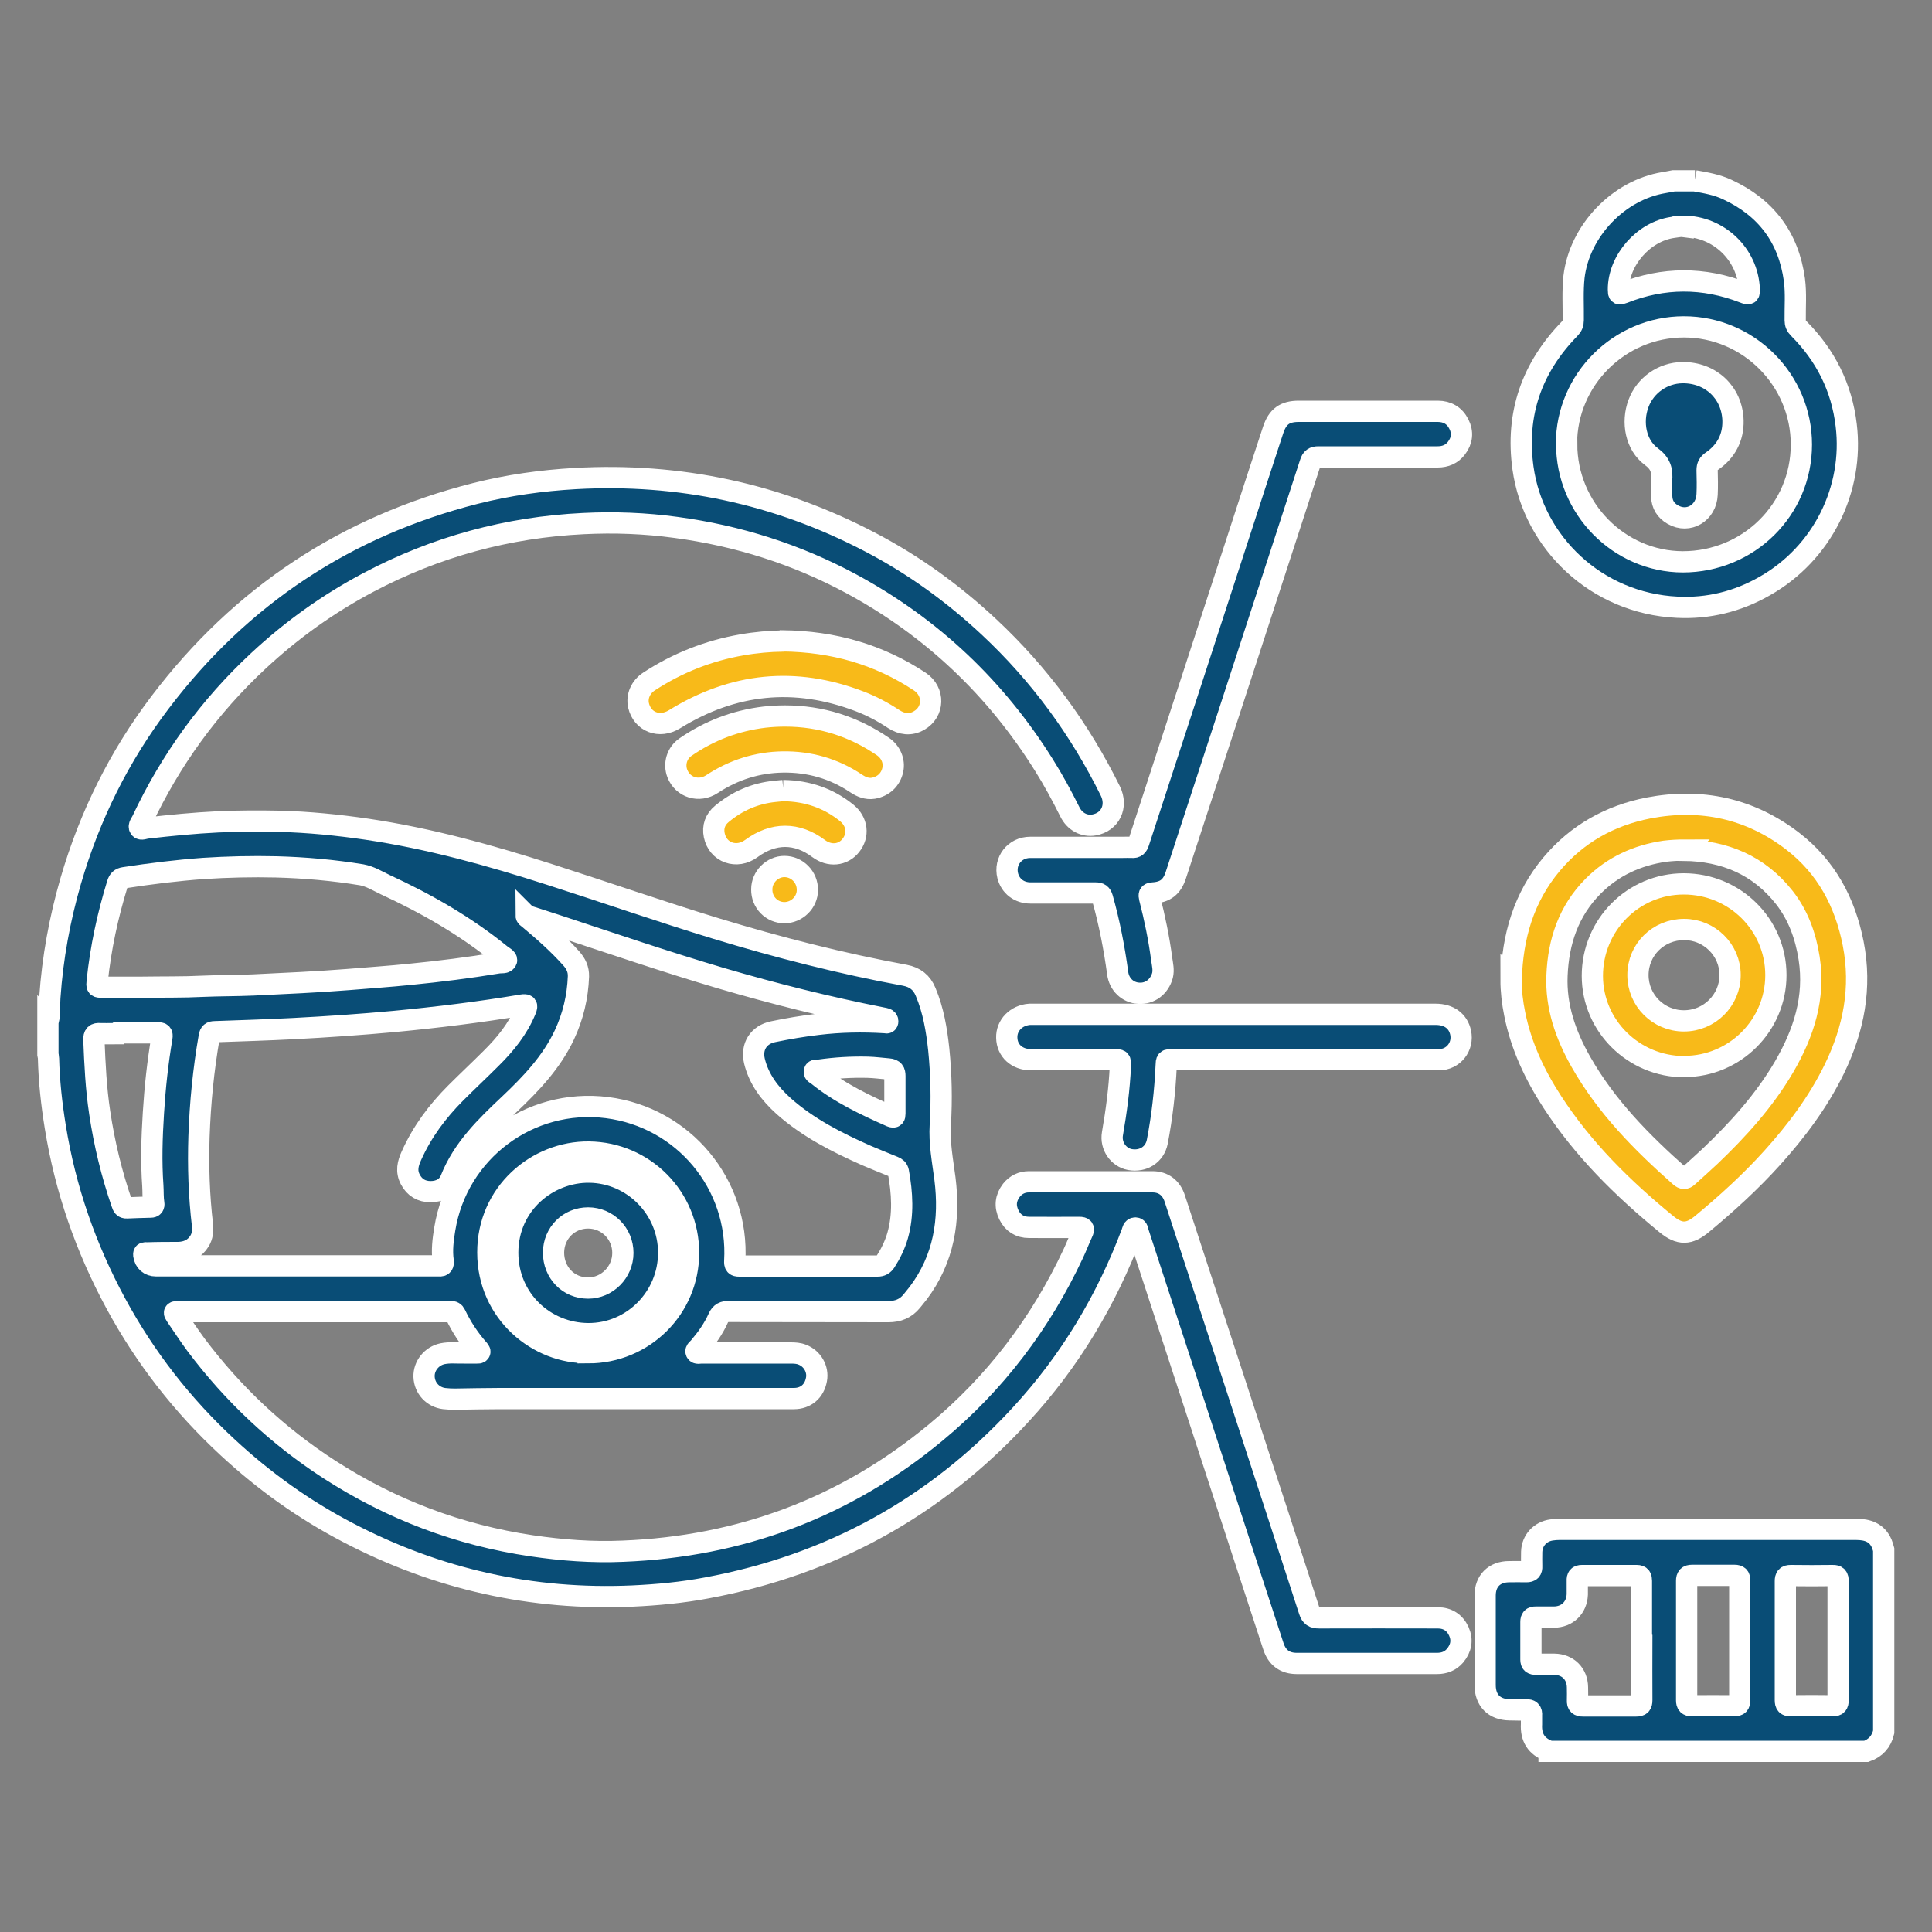 <?xml version="1.0" encoding="UTF-8"?>
<svg id="Layer_1" data-name="Layer 1" xmlns="http://www.w3.org/2000/svg" version="1.1" viewBox="0 0 100 100">
  <rect x="0" y="0" width="100" height="100" fill="#808080" stroke="none"/>
  <defs>
    <style>
      .cls-1 {
        fill: #094d76;
      }

      .cls-1, .cls-2 {
        stroke: #fff;
        stroke-miterlimit: 10;
        stroke-width: 1.1px;
      }

      .cls-2 {
        fill: #f8ba19;
      }
    </style>
  </defs>
  <path class="cls-1" d="M2.5,52.85c.09-.4.05-.81.08-1.22.14-2.05.51-4.06,1.08-6.03.98-3.37,2.51-6.46,4.63-9.25,4.17-5.5,9.62-9.11,16.32-10.81,1.7-.43,3.42-.67,5.17-.77,5.37-.3,10.45.78,15.22,3.27,2.27,1.18,4.33,2.67,6.2,4.42,2.61,2.44,4.69,5.28,6.27,8.48.39.79,0,1.61-.84,1.76-.51.09-1.01-.17-1.26-.69-.41-.82-.84-1.62-1.33-2.4-2.5-4-5.81-7.14-9.97-9.39-2.84-1.53-5.87-2.49-9.07-2.92-1.6-.22-3.2-.28-4.8-.2-3.93.19-7.64,1.2-11.12,3.04-2.08,1.1-3.97,2.45-5.7,4.06-2.55,2.37-4.55,5.13-6.03,8.28-.06.12-.19.27-.12.38.07.11.25.01.38,0,1.22-.14,2.44-.26,3.67-.32,1.06-.05,2.13-.05,3.19-.03,1.51.04,3.02.19,4.52.41,3.24.48,6.37,1.35,9.48,2.35,2.87.92,5.71,1.91,8.59,2.79,3.22.98,6.47,1.81,9.78,2.42.52.1.87.37,1.07.86.4.95.57,1.96.68,2.98.13,1.29.16,2.59.08,3.89-.06.96.12,1.87.24,2.79.27,2.15-.05,4.16-1.39,5.94-.11.14-.22.27-.33.41-.31.38-.71.54-1.2.54-2.75-.01-5.49,0-8.24-.01-.28,0-.45.07-.57.34-.25.56-.6,1.05-1,1.52-.06.07-.19.15-.15.24.04.1.18.05.27.05,1.54,0,3.08,0,4.62,0,.21,0,.42.01.61.09.52.2.83.75.73,1.28-.11.61-.55.99-1.17.99-5.08,0-10.15,0-15.23,0-.77,0-1.55.02-2.32.03-.18,0-.37-.01-.55-.03-.58-.07-1.02-.54-1.04-1.13-.02-.56.39-1.07.95-1.19.38-.08.76-.03,1.14-.04.22,0,.43,0,.65,0,.05,0,.11.01.14-.04.03-.05-.02-.09-.05-.13-.49-.55-.89-1.16-1.21-1.83-.05-.11-.13-.15-.24-.14-.06,0-.12,0-.17,0-4.61,0-9.22,0-13.83,0-.05,0-.1,0-.15,0-.18,0-.18.06-.09.19.35.51.68,1.02,1.05,1.52,1.92,2.56,4.22,4.72,6.91,6.46,3.21,2.07,6.69,3.39,10.47,3.95,1.57.23,3.14.35,4.72.28,6.08-.24,11.49-2.25,16.19-6.14,3.07-2.54,5.43-5.65,7.12-9.26.17-.36.31-.73.48-1.1.09-.19.06-.26-.17-.26-.87,0-1.73.01-2.6,0-.47,0-.83-.22-1.04-.65-.22-.45-.17-.88.13-1.27.23-.29.54-.44.91-.44,2.13,0,4.26,0,6.39,0,.57,0,.98.31,1.16.88.58,1.76,1.15,3.53,1.73,5.29.75,2.28,1.49,4.57,2.24,6.86,1,3.06,2,6.12,2.99,9.18.09.28.22.36.51.36,2.05-.01,4.09,0,6.14,0,.5,0,.88.24,1.09.7.2.45.12.88-.2,1.26-.24.28-.56.4-.93.4-2.42,0-4.84,0-7.26,0-.61,0-1.02-.3-1.21-.89-.53-1.62-1.06-3.24-1.59-4.86-.74-2.26-1.47-4.52-2.21-6.78-1.06-3.26-2.13-6.51-3.19-9.77-.03-.09-.02-.23-.15-.24-.14,0-.15.14-.18.23-1.32,3.51-3.21,6.66-5.75,9.42-4.42,4.81-9.85,7.79-16.26,8.98-1.27.24-2.55.36-3.84.42-5.2.23-10.11-.87-14.72-3.28-2.27-1.18-4.34-2.66-6.22-4.4-2.35-2.17-4.29-4.66-5.81-7.47-1.55-2.87-2.61-5.91-3.13-9.14-.19-1.17-.32-2.35-.35-3.55,0-.07-.02-.13-.03-.19,0-.58,0-1.16,0-1.75ZM27.23,47.36c0,.11.07.13.12.17.78.65,1.54,1.32,2.22,2.08.24.27.38.56.37.93-.04,1.06-.28,2.07-.73,3.03-.67,1.42-1.73,2.53-2.85,3.59-1.21,1.14-2.4,2.29-3.03,3.88-.17.43-.57.64-1.04.64-.47,0-.83-.21-1.05-.63-.23-.43-.13-.83.06-1.24.55-1.23,1.34-2.29,2.29-3.24.6-.6,1.22-1.18,1.82-1.78.75-.74,1.4-1.54,1.8-2.52.1-.24.05-.29-.19-.25-2.2.37-4.41.64-6.62.85-1.74.16-3.48.28-5.22.37-1.35.07-2.71.11-4.06.16-.18,0-.26.06-.29.25-.3,1.71-.47,3.44-.53,5.18-.05,1.53,0,3.06.18,4.58.03.29,0,.57-.15.82-.25.41-.64.59-1.11.6-.54,0-1.08,0-1.62.02-.07,0-.18-.04-.16.11.05.35.29.56.64.56,4.83,0,9.65,0,14.48,0,.06,0,.12,0,.17,0,.18.02.23-.08.21-.24-.08-.56-.01-1.11.08-1.66.65-4.02,4.37-6.8,8.4-6.29,3.95.5,6.84,3.96,6.61,7.94-.01.2.03.26.23.26,2.39,0,4.78,0,7.16,0,.19,0,.31-.07.41-.22.27-.42.49-.87.63-1.35.31-1.1.24-2.21.04-3.31-.03-.14-.11-.21-.24-.26-.47-.19-.94-.38-1.41-.58-1.53-.68-3.02-1.43-4.29-2.56-.71-.64-1.28-1.38-1.51-2.33-.18-.75.22-1.37.97-1.52.77-.16,1.54-.29,2.31-.38,1.15-.14,2.3-.16,3.46-.09.06,0,.14.05.16-.05.01-.07-.03-.13-.1-.15-.07-.02-.14-.04-.22-.05-2.79-.55-5.55-1.24-8.28-2.04-2.88-.85-5.72-1.82-8.57-2.76-.5-.17-1.01-.32-1.52-.49ZM7.19,51.1c1.34-.02,2.3,0,3.27-.05.89-.04,1.78-.03,2.67-.07,1.63-.08,3.27-.15,4.9-.28,1.07-.09,2.14-.16,3.2-.27,1.52-.15,3.04-.34,4.55-.59.16-.03.39.03.44-.13.03-.1-.2-.21-.32-.31-1.82-1.48-3.84-2.63-5.96-3.61-.4-.19-.78-.43-1.22-.51-1.46-.24-2.94-.37-4.42-.41-1.26-.03-2.51,0-3.76.08-1.38.1-2.75.27-4.11.48-.2.03-.29.12-.35.31-.51,1.65-.87,3.33-1.05,5.05-.03.29-.03.3.26.31.76,0,1.51,0,1.9,0ZM30.44,70.02c2.88,0,5.2-2.3,5.2-5.17,0-2.88-2.3-5.19-5.16-5.22-2.69-.03-5.24,2.12-5.23,5.2,0,3.13,2.61,5.24,5.19,5.18ZM5.86,53.46s0,.02,0,.04c-.22,0-.45.01-.67,0-.25-.02-.34.06-.33.32.05,1.26.11,2.52.3,3.77.24,1.61.62,3.18,1.15,4.71.04.13.09.23.25.22.41-.02.83-.03,1.24-.04.13,0,.18-.07.16-.19-.05-.31-.03-.61-.05-.92-.09-1.25-.05-2.51.03-3.76.08-1.31.22-2.61.44-3.91.03-.19-.02-.25-.21-.24-.77,0-1.54,0-2.32,0ZM46.32,56.65s0,0,0,0c0-.32,0-.63,0-.95,0-.23-.06-.35-.32-.37-.36-.03-.72-.08-1.09-.09-.84-.02-1.68.03-2.51.15-.09.01-.22-.03-.25.06-.03.11.11.15.18.21,1.14.92,2.46,1.54,3.79,2.13.17.07.2,0,.2-.15,0-.33,0-.66,0-1Z"/>
  <path class="cls-1" d="M80.18,90.64c-.66-.24-.95-.71-.91-1.4,0-.15,0-.3,0-.45.02-.21-.06-.3-.28-.29-.28.02-.57,0-.85,0-.8-.01-1.27-.49-1.27-1.28,0-1.55,0-3.09,0-4.64,0-.75.48-1.23,1.24-1.23.3,0,.6-.01.9,0,.21,0,.28-.08.27-.28-.01-.25,0-.5,0-.75.02-.59.44-1.05,1.03-1.13.13-.02.26-.03.4-.03,5.12,0,10.25,0,15.37,0,.58,0,1.07.16,1.32.74.04.1.07.2.1.31v9.44c-.12.5-.42.83-.9,1h-16.42ZM84.96,84.95c0-1.04,0-2.08,0-3.12,0-.17-.03-.28-.24-.28-.95,0-1.9,0-2.84,0-.19,0-.25.08-.24.26,0,.24,0,.48,0,.72-.03.69-.52,1.16-1.2,1.17-.32,0-.63,0-.95,0-.18,0-.25.06-.25.25,0,.65,0,1.3,0,1.95,0,.19.08.24.26.24.32,0,.63,0,.95,0,.7.01,1.19.49,1.2,1.2,0,.22.01.45,0,.67-.01.22.07.29.29.29.91,0,1.83,0,2.74,0,.23,0,.3-.07.3-.3-.01-1.01,0-2.03,0-3.04ZM90.05,84.94c0-1.04,0-2.08,0-3.12,0-.2-.06-.28-.27-.28-.73,0-1.46,0-2.2,0-.21,0-.28.08-.28.28,0,2.06,0,4.12,0,6.19,0,.2.07.28.28.28.72,0,1.45-.01,2.17,0,.23,0,.3-.08.3-.3,0-1.01,0-2.03,0-3.04ZM95.14,84.93c0-1.03,0-2.06,0-3.09,0-.21-.06-.3-.28-.29-.72.01-1.45.01-2.17,0-.22,0-.28.08-.28.29,0,2.05,0,4.11,0,6.16,0,.21.06.29.28.29.72-.01,1.45-.01,2.17,0,.22,0,.28-.08.28-.29,0-1.02,0-2.04,0-3.07Z"/>
  <path class="cls-1" d="M87.72,9.36c.57.1,1.15.2,1.68.45,2.01.93,3.18,2.48,3.48,4.68.09.7.03,1.4.04,2.09,0,.17.05.29.18.42,1.39,1.39,2.23,3.06,2.46,5.01.4,3.3-1.22,6.63-4.23,8.33-1.4.8-2.92,1.17-4.52,1.09-4.19-.2-7.44-3.35-7.98-7.2-.39-2.8.45-5.2,2.42-7.22.13-.13.18-.26.18-.44.01-.75-.04-1.5.04-2.24.28-2.37,2.3-4.5,4.67-4.88.16-.03.33-.06.49-.09.37,0,.73,0,1.1,0ZM81.09,22.98c0,3.34,2.71,6.09,6.01,6.1,3.4,0,6.14-2.7,6.14-6.07,0-3.35-2.74-6.09-6.08-6.09-3.34,0-6.08,2.73-6.08,6.06ZM87.12,11.72c-.15-.02-.34.03-.53.05-1.52.21-2.83,1.71-2.82,3.22,0,.25.02.26.26.17,2.07-.82,4.15-.82,6.22-.02.28.11.3.1.29-.19-.08-1.79-1.59-3.24-3.42-3.24Z"/>
  <path class="cls-2" d="M78.22,50.71c.06-2.22.64-4.25,2.09-5.98,1.32-1.57,3.02-2.52,5.02-2.91,2.73-.52,5.25.02,7.46,1.72,1.74,1.34,2.71,3.16,3.13,5.29.45,2.29.03,4.44-.98,6.51-.83,1.7-1.95,3.19-3.21,4.59-1.12,1.24-2.35,2.36-3.63,3.42-.67.56-1.17.57-1.85.01-2.25-1.84-4.31-3.87-5.9-6.32-.91-1.4-1.62-2.9-1.95-4.56-.12-.59-.19-1.18-.19-1.78ZM87.17,44c-.33,0-.67.02-1,.06-1.43.21-2.69.78-3.72,1.82-1.26,1.27-1.79,2.86-1.86,4.61-.07,1.61.45,3.08,1.23,4.46,1.32,2.33,3.17,4.2,5.15,5.95.14.12.25.13.39,0,.38-.35.77-.69,1.14-1.04,1.47-1.4,2.82-2.89,3.85-4.65,1.01-1.74,1.61-3.57,1.29-5.62-.18-1.14-.56-2.21-1.28-3.13-1.32-1.68-3.1-2.42-5.2-2.45Z"/>
  <path class="cls-1" d="M71.31,23.65c-1.02,0-2.05,0-3.07,0-.24,0-.35.08-.42.31-1.4,4.3-2.8,8.6-4.2,12.9-.92,2.81-1.84,5.63-2.76,8.44-.2.61-.54.88-1.19.92-.2.01-.21.09-.17.25.27,1.05.49,2.11.63,3.18.04.28.11.55.04.84-.16.58-.65.96-1.23.92-.57-.03-1.02-.46-1.09-1.05-.18-1.31-.43-2.61-.79-3.88-.06-.2-.15-.26-.35-.26-1.12,0-2.25,0-3.37,0-.59,0-1.04-.35-1.18-.89-.19-.76.36-1.47,1.16-1.47,1.59,0,3.18,0,4.77,0,.17,0,.33-.01.5,0,.21.02.29-.08.35-.26,1.72-5.27,3.44-10.53,5.15-15.8.6-1.85,1.2-3.7,1.81-5.55.23-.69.6-.96,1.33-.96,2.4,0,4.79,0,7.19,0,.49,0,.87.22,1.09.66.22.43.17.86-.12,1.24-.24.32-.58.46-.98.46-1.03,0-2.06,0-3.09,0Z"/>
  <path class="cls-1" d="M63.9,52.5c3.47,0,6.94,0,10.41,0,.69,0,1.16.35,1.29.94.16.73-.37,1.41-1.12,1.41-1.91,0-3.83,0-5.74,0-2.68,0-5.36,0-8.04,0-.33,0-.33,0-.34.32-.06,1.32-.21,2.63-.46,3.93-.13.66-.73,1.04-1.41.92-.6-.11-1.02-.71-.91-1.34.2-1.16.36-2.33.41-3.51.01-.32,0-.32-.31-.32-1.44,0-2.88,0-4.32,0-.72,0-1.24-.47-1.25-1.14-.02-.64.49-1.16,1.18-1.21.11,0,.22,0,.32,0,3.43,0,6.86,0,10.28,0Z"/>
  <path class="cls-2" d="M40.5,33.17c2.65.03,4.99.71,7.11,2.11.77.51.74,1.58-.05,2.02-.44.25-.88.19-1.3-.08-.56-.37-1.14-.68-1.77-.92-3.35-1.28-6.54-.95-9.58.93-.78.48-1.66.14-1.86-.72-.1-.46.1-.95.55-1.24,1.47-.96,3.07-1.59,4.79-1.89.73-.13,1.47-.19,2.09-.2Z"/>
  <path class="cls-2" d="M40.64,37.06c1.85,0,3.54.54,5.06,1.58.41.28.61.76.51,1.21-.11.51-.49.86-1.01.95-.33.05-.62-.07-.89-.25-1.15-.77-2.42-1.13-3.79-1.11-1.33.02-2.55.41-3.66,1.14-.68.45-1.52.18-1.8-.54-.19-.49-.03-1.06.42-1.37,1.23-.85,2.59-1.37,4.08-1.55.36-.04.71-.06,1.07-.06Z"/>
  <path class="cls-2" d="M40.54,40.92c1.27.02,2.35.4,3.29,1.16.55.45.63,1.15.21,1.68-.41.52-1.11.58-1.67.16-1.12-.84-2.34-.84-3.48,0-.76.56-1.74.21-1.92-.69-.09-.43.05-.82.39-1.1.8-.67,1.72-1.07,2.76-1.17.17-.02.33-.03.43-.04Z"/>
  <path class="cls-2" d="M39.43,46.03c0-.64.54-1.18,1.17-1.18.66,0,1.2.55,1.19,1.22,0,.64-.55,1.17-1.19,1.17-.66,0-1.18-.54-1.17-1.2Z"/>
  <path class="cls-1" d="M34.61,64.84c0,2.31-1.87,4.2-4.16,4.19-2.25-.01-4.17-1.78-4.17-4.19,0-2.53,2.1-4.2,4.23-4.17,2.25.03,4.1,1.89,4.1,4.17ZM30.44,63.04c-1,0-1.78.78-1.79,1.79,0,1.04.77,1.84,1.79,1.84.98,0,1.8-.82,1.8-1.82,0-1-.8-1.81-1.8-1.81Z"/>
  <path class="cls-1" d="M86,24.95s0-.05,0-.07c.06-.52-.05-.9-.53-1.25-.8-.59-1.03-1.77-.66-2.75.35-.94,1.26-1.58,2.27-1.59,1.45-.02,2.58,1.02,2.62,2.48.02.88-.36,1.6-1.09,2.1-.18.12-.25.25-.25.47.01.42.02.83,0,1.25-.04.96-.96,1.51-1.77,1.05-.37-.21-.57-.53-.58-.95-.01-.24,0-.48,0-.72h0Z"/>
  <path class="cls-2" d="M87.18,55.21c-2.62,0-4.76-2.11-4.76-4.7,0-2.63,2.11-4.76,4.73-4.76,2.64,0,4.77,2.11,4.77,4.72,0,2.61-2.13,4.73-4.74,4.73ZM87.16,52.84c1.32,0,2.39-1.07,2.39-2.37,0-1.3-1.07-2.36-2.38-2.36-1.33,0-2.39,1.04-2.39,2.36,0,1.31,1.06,2.37,2.38,2.37Z"/>
</svg>